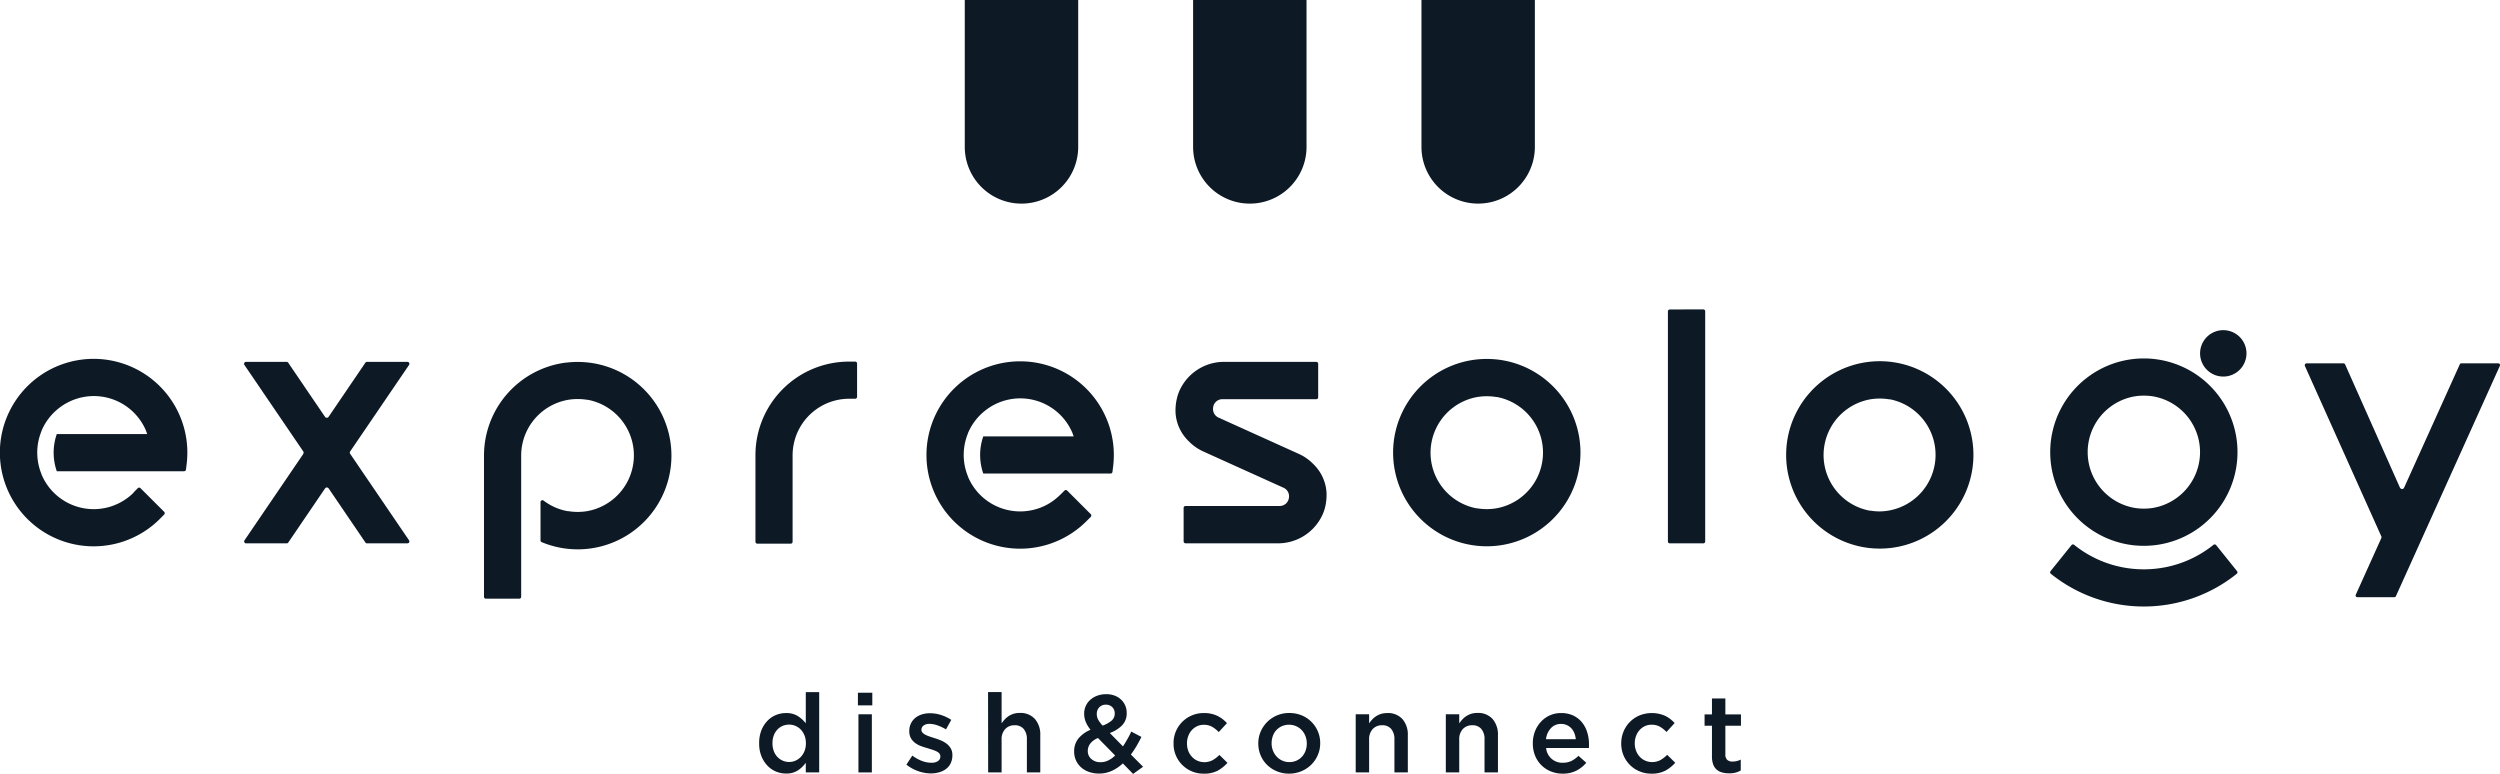 <svg xmlns="http://www.w3.org/2000/svg" viewBox="0 0 883.58 273.51"><defs><style>.cls-1,.cls-2{fill:#0d1a26;}.cls-1{fill-rule:evenodd;}</style></defs><g id="Capa_2" data-name="Capa 2"><g id="Capa_1-2" data-name="Capa 1"><path class="cls-1" d="M107.21,160.41,86.39,191a.66.66,0,0,0,0,.69.64.64,0,0,0,.59.35h14.35a.63.63,0,0,0,.55-.29l13-19.12a.77.77,0,0,1,.64-.34.78.78,0,0,1,.64.34l13,19.12a.62.62,0,0,0,.55.29H144a.63.63,0,0,0,.59-.35.64.64,0,0,0,0-.69l-20.82-30.59a.78.78,0,0,1,0-.88l20.83-30.59a.66.66,0,0,0,0-.69.62.62,0,0,0-.59-.35H129.69a.64.64,0,0,0-.55.29l-13,19.12a.76.76,0,0,1-.64.34.75.75,0,0,1-.64-.34l-13-19.12a.65.65,0,0,0-.55-.29H86.94a.64.64,0,0,0-.59.35.66.66,0,0,0,0,.69l20.82,30.59a.75.75,0,0,1,0,.88Z"/><path class="cls-1" d="M428.8,145.25a3.41,3.41,0,0,1,0-1.49,3.27,3.27,0,0,1,3.31-2.67h33.11a.67.67,0,0,0,.67-.67V128.57a.67.67,0,0,0-.67-.67H432.12a17.26,17.26,0,0,0-14.67,9,15.16,15.16,0,0,0-1.53,4.07,18.38,18.38,0,0,0-.44,5,15.26,15.26,0,0,0,4.68,10,16.88,16.88,0,0,0,5.13,3.6l28.3,12.79a3.27,3.27,0,0,1,1.92,2.31,3.41,3.41,0,0,1,0,1.49,3.27,3.27,0,0,1-3.31,2.67H419a.67.67,0,0,0-.67.67v11.86a.67.67,0,0,0,.67.66h33.19a17.24,17.24,0,0,0,14.67-9A15.12,15.12,0,0,0,468.4,179a18.89,18.89,0,0,0,.43-5,15.26,15.26,0,0,0-4.68-10,16.73,16.73,0,0,0-5.13-3.59l-28.29-12.79a3.32,3.32,0,0,1-1.93-2.32Z"/><path class="cls-1" d="M267,191.48a.67.67,0,0,0,.66.67h11.81a.66.66,0,0,0,.66-.67V161.55c0-.21,0-.43,0-.64a20.32,20.32,0,0,1,.28-3.3,20,20,0,0,1,19.7-16.68h2.14a.67.67,0,0,0,.67-.66V128.46a.67.67,0,0,0-.67-.66h-2.14A33.07,33.07,0,0,0,267,160.91v30.57Z"/><path class="cls-1" d="M521.38,127.11a33.11,33.11,0,1,0,8.2,0,33.74,33.74,0,0,0-8.2,0Zm7.66,13.2a20,20,0,0,1-.26,39.36,20.3,20.3,0,0,1-6.6,0l-.27,0a20,20,0,0,1,.27-39.36,20.3,20.3,0,0,1,6.6,0l.26,0Z"/><path class="cls-1" d="M590.15,109.38a.67.67,0,0,0-.66.66v81.34a.67.67,0,0,0,.66.66H602a.67.67,0,0,0,.67-.66V110a.67.67,0,0,0-.67-.66Z"/><path class="cls-1" d="M200.06,128.15a33.13,33.13,0,0,0-29,32.86v49.93a.67.67,0,0,0,.67.66h11.8a.67.67,0,0,0,.67-.66V161a20,20,0,0,1,16.68-19.7,20.24,20.24,0,0,1,6.59,0l.26,0a20,20,0,0,1-.26,39.36,20.24,20.24,0,0,1-6.59,0l-.28,0a19.87,19.87,0,0,1-8.49-3.74.67.67,0,0,0-1.07.53V191a.64.64,0,0,0,.41.61,33.12,33.12,0,1,0,16.82-63.44,35.11,35.11,0,0,0-4.1-.25,33.06,33.06,0,0,0-4.1.25Z"/><path class="cls-1" d="M848.23,172.38l-19.38-43.56a.63.63,0,0,0-.61-.4h-13a.63.63,0,0,0-.56.3.67.67,0,0,0-.05.64l27,60.2a.73.73,0,0,1,0,.63l-9,19.95a.66.66,0,0,0,0,.64.63.63,0,0,0,.56.3h13a.65.65,0,0,0,.61-.39l36.71-81.33a.64.64,0,0,0,0-.64.63.63,0,0,0-.56-.3h-13a.63.63,0,0,0-.6.39l-19.67,43.57a.78.78,0,0,1-.71.46.77.77,0,0,1-.7-.46Z"/><path class="cls-1" d="M47.24,174.1a20,20,0,0,1-7.63,4.76l-.18.07a20,20,0,0,1-24.78-11.32.13.13,0,0,1,0-.08,20,20,0,0,1,0-15.12l0-.08a19.94,19.94,0,0,1,6-7.94h0a20,20,0,0,1,31,7.94.24.24,0,0,1,0,.08c.14.33.26.66.38,1H20.07a20,20,0,0,0,0,13.14h45a.67.67,0,0,0,.66-.58l.23-1.89a33.13,33.13,0,1,0-9.45,19.31L58,181.87a.68.68,0,0,0,0-1l-8.35-8.34a.66.66,0,0,0-.94,0l-1.51,1.52Z"/><path class="cls-1" d="M374.68,174.9a19.84,19.84,0,0,1-7.62,4.77l-.19.06a20,20,0,0,1-24.78-11.31l0-.08a20,20,0,0,1,0-15.12l0-.08a19.94,19.94,0,0,1,6-7.94h0a20,20,0,0,1,31,7.95l0,.08c.14.32.26.65.38,1H347.52a20,20,0,0,0,0,13.14h45a.66.66,0,0,0,.66-.59l.23-1.88A33.11,33.11,0,1,0,384,184.19l1.52-1.52a.68.68,0,0,0,0-.94l-8.35-8.35a.68.68,0,0,0-.94,0l-1.52,1.52Z"/><path class="cls-1" d="M660.26,127.92a33.12,33.12,0,0,0,0,65.72,33.75,33.75,0,0,0,8.2,0,33.11,33.11,0,0,0-8.2-65.72Zm7.65,13.2a20,20,0,0,1-3.55,39.63,20.31,20.31,0,0,1-3.3-.27l-.27,0a20,20,0,0,1,.27-39.35,20.31,20.31,0,0,1,3.3-.27,20.1,20.1,0,0,1,3.29.27l.26,0Z"/><path class="cls-1" d="M753.59,126.94a33.12,33.12,0,0,0,0,65.72,33.74,33.74,0,0,0,8.2,0,33.11,33.11,0,0,0-8.2-65.72Zm32.2-10.25a8.2,8.2,0,1,0,8.19,8.2,8.2,8.2,0,0,0-8.19-8.2Zm-51.07,77.13q-.84-.6-1.65-1.26a.68.68,0,0,0-.94.1l-7.4,9.2a.66.66,0,0,0,.1.93,52.45,52.45,0,0,0,65.72,0,.66.66,0,0,0,.1-.93l-7.4-9.2a.68.68,0,0,0-.94-.1q-.81.66-1.65,1.26a39.1,39.1,0,0,1-18.11,7.1,39.52,39.52,0,0,1-9.72,0,39.1,39.1,0,0,1-18.11-7.1Zm26.53-53.68A20,20,0,0,1,761,179.5a20.3,20.3,0,0,1-6.6,0l-.27-.05a20,20,0,0,1,.27-39.35,20.3,20.3,0,0,1,6.6,0l.26,0Z"/><path class="cls-2" d="M381.07,51.92a20,20,0,1,1-40.09,0V0h40.09Z"/><path class="cls-2" d="M461.77,51.92a20,20,0,1,1-40.09,0V0h40.09Z"/><path class="cls-2" d="M542.47,51.92a20,20,0,1,1-40.08,0V0h40.08Z"/><path class="cls-2" d="M277.8,273.39a9.39,9.39,0,0,1-3.54-.7,8.87,8.87,0,0,1-3-2.06,10.59,10.59,0,0,1-2.14-3.34,12,12,0,0,1-.81-4.55v-.08a12.1,12.1,0,0,1,.79-4.54,10.11,10.11,0,0,1,2.12-3.34,8.59,8.59,0,0,1,3-2.06,9.28,9.28,0,0,1,3.55-.7A7.53,7.53,0,0,1,282,253.1a11.54,11.54,0,0,1,2.79,2.53v-11h4.74V273h-4.74l0-3.42a10.71,10.71,0,0,1-2.81,2.72A7.39,7.39,0,0,1,277.8,273.39Zm1.1-4.08a5.7,5.7,0,0,0,4.15-1.81,6.74,6.74,0,0,0,1.3-2.08,7.15,7.15,0,0,0,.48-2.68v-.08a7.37,7.37,0,0,0-.48-2.7,6.74,6.74,0,0,0-1.3-2.08,5.85,5.85,0,0,0-1.9-1.32,5.63,5.63,0,0,0-2.25-.46,6,6,0,0,0-2.26.44,5.55,5.55,0,0,0-1.88,1.31,6.14,6.14,0,0,0-1.28,2.08,7.59,7.59,0,0,0-.46,2.73v.08a7.5,7.5,0,0,0,.46,2.7,6.14,6.14,0,0,0,1.28,2.08,5.72,5.72,0,0,0,1.88,1.32A5.61,5.61,0,0,0,278.9,269.31Z"/><path class="cls-2" d="M303.21,244.83h5.09v4.47h-5.09Zm.19,7.62h4.74V273H303.4Z"/><path class="cls-2" d="M329.05,273.35a13.54,13.54,0,0,1-4.49-.79,14.23,14.23,0,0,1-4.21-2.31l2.09-3.2a13.9,13.9,0,0,0,3.4,1.89,9.52,9.52,0,0,0,3.33.64,4,4,0,0,0,2.35-.6,1.9,1.9,0,0,0,.83-1.61v-.08a1.46,1.46,0,0,0-.37-1,3,3,0,0,0-1-.74,11.56,11.56,0,0,0-1.47-.58l-1.73-.55c-.75-.2-1.51-.45-2.28-.73a8.31,8.31,0,0,1-2.06-1.11,5.6,5.6,0,0,1-1.49-1.68,4.91,4.91,0,0,1-.58-2.49v-.07a5.8,5.8,0,0,1,.56-2.6,5.67,5.67,0,0,1,1.55-2,7.12,7.12,0,0,1,2.33-1.24,9.56,9.56,0,0,1,2.86-.42,12.83,12.83,0,0,1,3.92.62,14.07,14.07,0,0,1,3.62,1.73l-1.87,3.36a15.34,15.34,0,0,0-3-1.42,8.6,8.6,0,0,0-2.8-.53,3.37,3.37,0,0,0-2.11.59,1.75,1.75,0,0,0-.76,1.47V258a1.33,1.33,0,0,0,.39.95,3.83,3.83,0,0,0,1,.73,10.84,10.84,0,0,0,1.47.62c.56.2,1.14.38,1.73.56.75.24,1.51.51,2.26.82a9.59,9.59,0,0,1,2,1.14,5.87,5.87,0,0,1,1.49,1.65,4.53,4.53,0,0,1,.59,2.37v.07a6.38,6.38,0,0,1-.59,2.83,5.45,5.45,0,0,1-1.61,2,7.27,7.27,0,0,1-2.43,1.2A10.69,10.69,0,0,1,329.05,273.35Z"/><path class="cls-2" d="M349.21,244.59H354v11.07a11.39,11.39,0,0,1,1.1-1.39,7.26,7.26,0,0,1,3.14-2,7.46,7.46,0,0,1,2.15-.29,6.82,6.82,0,0,1,5.38,2.13,8.35,8.35,0,0,1,1.9,5.75V273h-4.74V261.33a5.47,5.47,0,0,0-1.13-3.7,4.05,4.05,0,0,0-3.22-1.3,4.35,4.35,0,0,0-3.31,1.34,5.2,5.2,0,0,0-1.27,3.74V273h-4.75Z"/><path class="cls-2" d="M396.85,269.81a14.47,14.47,0,0,1-3.8,2.59,10.81,10.81,0,0,1-4.55,1,11.05,11.05,0,0,1-3.52-.54,8.35,8.35,0,0,1-2.8-1.58,7.35,7.35,0,0,1-2.54-5.65v-.08a7.06,7.06,0,0,1,1.5-4.53,10.81,10.81,0,0,1,4.29-3.09,11.29,11.29,0,0,1-1.71-2.83,7.63,7.63,0,0,1-.54-2.84v-.08a6.49,6.49,0,0,1,2.09-4.78,7.69,7.69,0,0,1,2.45-1.49,8.83,8.83,0,0,1,3.27-.56,8.15,8.15,0,0,1,2.95.5,6.79,6.79,0,0,1,2.27,1.4,6.21,6.21,0,0,1,1.48,2.1,6.34,6.34,0,0,1,.52,2.56v.08a6,6,0,0,1-1.63,4.37,11.45,11.45,0,0,1-4.35,2.7l4.66,4.74c.52-.77,1-1.6,1.52-2.49s1-1.79,1.4-2.75l3.61,1.9c-.54,1.09-1.12,2.16-1.73,3.21a34.56,34.56,0,0,1-2,3L404,271l-3.53,2.53Zm-7.85-.42a6,6,0,0,0,2.69-.63,9.31,9.31,0,0,0,2.44-1.74l-6.06-6.18a6.38,6.38,0,0,0-2.76,2,4.2,4.2,0,0,0-.85,2.51v.07a3.62,3.62,0,0,0,1.28,2.86A4.79,4.79,0,0,0,389,269.39Zm.7-12.94a9.89,9.89,0,0,0,3.19-1.77,3.22,3.22,0,0,0,1.09-2.47v-.08a2.94,2.94,0,0,0-.88-2.21,3,3,0,0,0-2.23-.86,3.09,3.09,0,0,0-2.35.92,3.27,3.27,0,0,0-.88,2.35v.08a4.08,4.08,0,0,0,.47,1.9A10.84,10.84,0,0,0,389.7,256.45Z"/><path class="cls-2" d="M425.41,273.43a10.51,10.51,0,0,1-10.64-10.61v-.08a10.54,10.54,0,0,1,6.43-9.87,10.48,10.48,0,0,1,4.25-.85,10.67,10.67,0,0,1,4.84,1,11.53,11.53,0,0,1,3.36,2.56l-2.91,3.15a11,11,0,0,0-2.32-1.85,5.93,5.93,0,0,0-3-.71,5.41,5.41,0,0,0-2.37.52,5.88,5.88,0,0,0-1.86,1.4,6.51,6.51,0,0,0-1.23,2.08,7.11,7.11,0,0,0-.44,2.52v.08a7.31,7.31,0,0,0,.44,2.57,6.24,6.24,0,0,0,1.27,2.09,6,6,0,0,0,1.94,1.42,6.23,6.23,0,0,0,5.42-.19,11.38,11.38,0,0,0,2.39-1.85l2.84,2.8a13,13,0,0,1-3.46,2.78A10.21,10.21,0,0,1,425.41,273.43Z"/><path class="cls-2" d="M455.6,273.43a11.07,11.07,0,0,1-4.33-.84,10.77,10.77,0,0,1-3.46-2.27,10.32,10.32,0,0,1-2.27-3.38,10.63,10.63,0,0,1-.82-4.12v-.08a10.38,10.38,0,0,1,.84-4.16A10.84,10.84,0,0,1,455.68,252a11.34,11.34,0,0,1,4.37.83,10.54,10.54,0,0,1,5.73,5.68,10.36,10.36,0,0,1,.82,4.13v.08a10.26,10.26,0,0,1-.84,4.12,10.61,10.61,0,0,1-2.29,3.4,10.86,10.86,0,0,1-3.47,2.31A11.21,11.21,0,0,1,455.6,273.43Zm.08-4.08a6.09,6.09,0,0,0,2.57-.53,6,6,0,0,0,3.18-3.5,7.14,7.14,0,0,0,.43-2.5v-.08a7.26,7.26,0,0,0-.46-2.56,6.35,6.35,0,0,0-1.3-2.1,6.1,6.1,0,0,0-2-1.42,6.41,6.41,0,0,0-5.06,0,6.27,6.27,0,0,0-1.95,1.4,5.86,5.86,0,0,0-1.23,2.08,7.58,7.58,0,0,0-.43,2.52v.08a6.92,6.92,0,0,0,.47,2.55,6.67,6.67,0,0,0,1.29,2.09,6,6,0,0,0,2,1.44A5.88,5.88,0,0,0,455.68,269.35Z"/><path class="cls-2" d="M479.15,252.45h4.74v3.21a12.52,12.52,0,0,1,1.11-1.39,7.15,7.15,0,0,1,1.39-1.15,7.29,7.29,0,0,1,1.74-.81,7.51,7.51,0,0,1,2.15-.29,6.85,6.85,0,0,1,5.39,2.13,8.35,8.35,0,0,1,1.9,5.75V273h-4.74V261.33a5.43,5.43,0,0,0-1.14-3.7,4,4,0,0,0-3.22-1.3,4.37,4.37,0,0,0-3.31,1.34,5.24,5.24,0,0,0-1.27,3.74V273h-4.74Z"/><path class="cls-2" d="M511,252.45h4.74v3.21a12.52,12.52,0,0,1,1.11-1.39,7.26,7.26,0,0,1,3.14-2,7.41,7.41,0,0,1,2.15-.29,6.82,6.82,0,0,1,5.38,2.13,8.35,8.35,0,0,1,1.9,5.75V273h-4.74V261.33a5.43,5.43,0,0,0-1.14-3.7,4,4,0,0,0-3.21-1.3,4.39,4.39,0,0,0-3.32,1.34,5.24,5.24,0,0,0-1.27,3.74V273H511Z"/><path class="cls-2" d="M552.28,273.43a10.89,10.89,0,0,1-4.14-.78,10,10,0,0,1-3.34-2.18,10.1,10.1,0,0,1-2.24-3.36,11.21,11.21,0,0,1-.81-4.33v-.08a11.5,11.5,0,0,1,.74-4.16,10.3,10.3,0,0,1,2.08-3.39,9.49,9.49,0,0,1,7.2-3.13,9.83,9.83,0,0,1,4.3.89,8.93,8.93,0,0,1,3.07,2.41,10.46,10.46,0,0,1,1.84,3.52,13.93,13.93,0,0,1,.62,4.21c0,.21,0,.42,0,.64s0,.45-.05.68H546.45a5.7,5.7,0,0,0,5.91,5.21,7,7,0,0,0,3-.62,9.91,9.91,0,0,0,2.52-1.83l2.76,2.45a11.23,11.23,0,0,1-3.51,2.8A10.55,10.55,0,0,1,552.28,273.43Zm4.66-12.17a8.45,8.45,0,0,0-.5-2.11,5.47,5.47,0,0,0-1.05-1.71,5.07,5.07,0,0,0-1.58-1.15,4.92,4.92,0,0,0-2.08-.43,4.73,4.73,0,0,0-3.59,1.5,6.76,6.76,0,0,0-1.73,3.9Z"/><path class="cls-2" d="M583.64,273.43a10.56,10.56,0,0,1-4.24-.84,10.4,10.4,0,0,1-5.61-5.65,10.8,10.8,0,0,1-.8-4.12v-.08a10.94,10.94,0,0,1,.8-4.14,10.49,10.49,0,0,1,5.63-5.73,11.81,11.81,0,0,1,9.09.12,11.4,11.4,0,0,1,3.36,2.56L589,258.7a11.24,11.24,0,0,0-2.31-1.85,6,6,0,0,0-3-.71,5.35,5.35,0,0,0-2.37.52,5.93,5.93,0,0,0-1.87,1.4,6.31,6.31,0,0,0-1.22,2.08,7.12,7.12,0,0,0-.45,2.52v.08a7.31,7.31,0,0,0,.45,2.57,6.21,6.21,0,0,0,1.26,2.09,6,6,0,0,0,1.94,1.42,6.23,6.23,0,0,0,5.42-.19,11.38,11.38,0,0,0,2.39-1.85l2.84,2.8a12.8,12.8,0,0,1-3.46,2.78A10.17,10.17,0,0,1,583.64,273.43Z"/><path class="cls-2" d="M611,273.31a8.57,8.57,0,0,1-2.38-.31,4.9,4.9,0,0,1-1.9-1,4.46,4.46,0,0,1-1.23-1.85,8.07,8.07,0,0,1-.43-2.85v-10.8h-2.61v-4h2.61v-5.64h4.74v5.64h5.51v4h-5.51v10.06a2.53,2.53,0,0,0,.66,2,2.67,2.67,0,0,0,1.86.6,6.44,6.44,0,0,0,2.92-.7v3.85a8,8,0,0,1-1.91.78A9,9,0,0,1,611,273.31Z"/></g></g></svg>